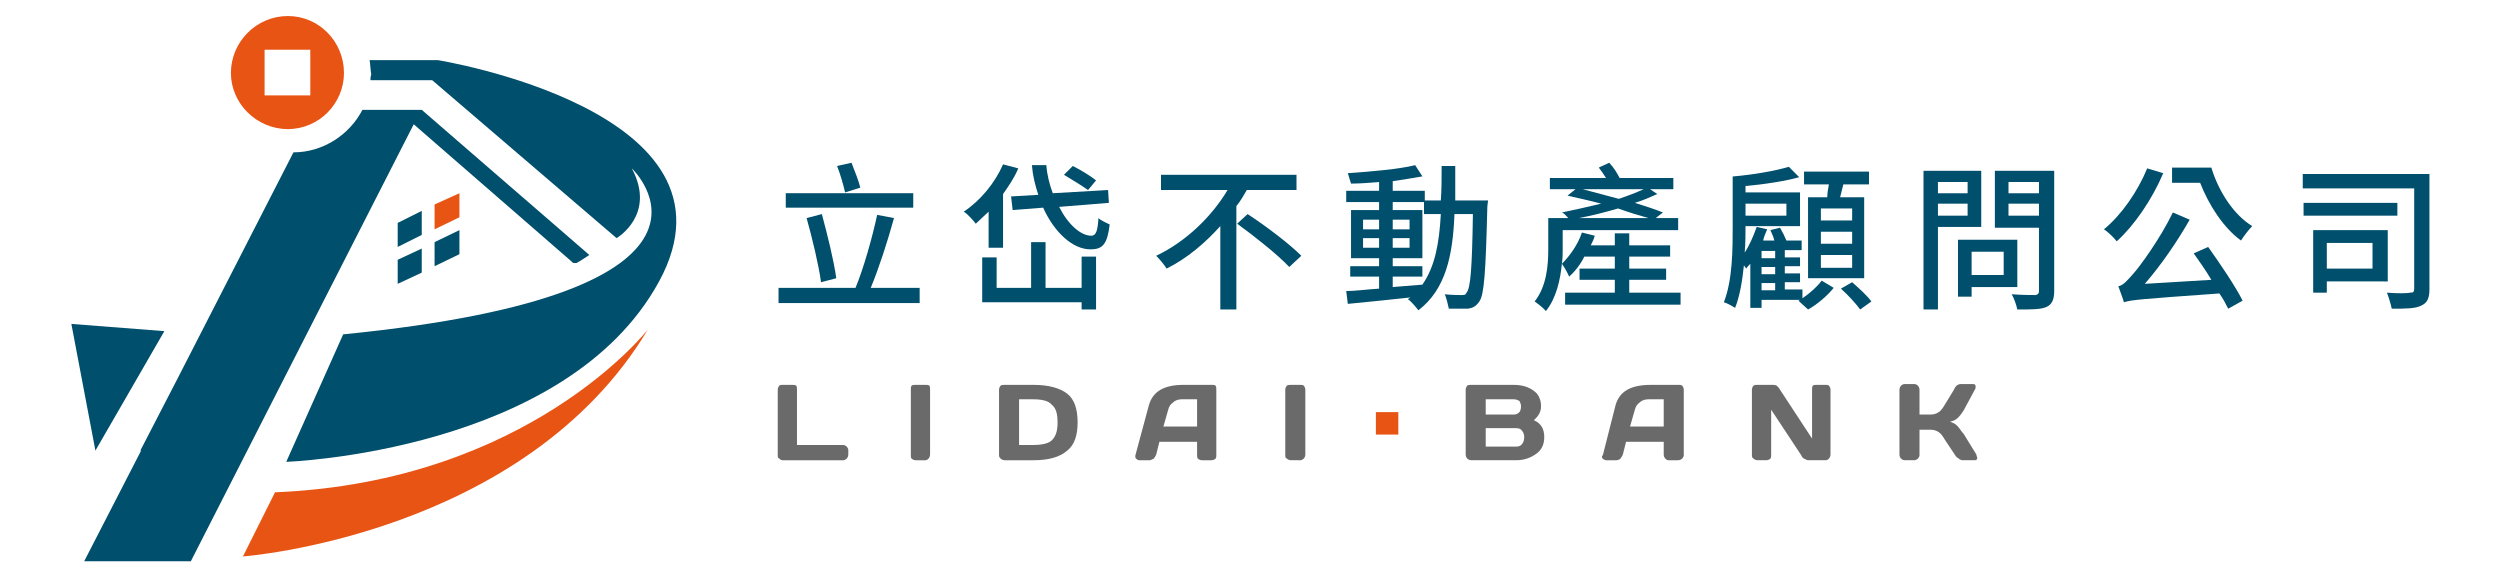 <?xml version="1.0" encoding="utf-8"?>
<!-- Generator: Adobe Illustrator 26.3.1, SVG Export Plug-In . SVG Version: 6.00 Build 0)  -->
<svg version="1.1" id="圖層_1" xmlns="http://www.w3.org/2000/svg" xmlns:xlink="http://www.w3.org/1999/xlink" x="0px" y="0px"
	 viewBox="0 0 311.8 72.1" style="enable-background:new 0 0 311.8 72.1;" xml:space="preserve">
<style type="text/css">
	.st0{fill:#004F6D;}
	.st1{fill-rule:evenodd;clip-rule:evenodd;fill:#004F6D;}
	.st2{fill:#6A6A6A;}
	.st3{fill-rule:evenodd;clip-rule:evenodd;fill:#6A6A6A;}
	.st4{fill:#E85413;}
	.st5{fill-rule:evenodd;clip-rule:evenodd;fill:#E85413;}
</style>
<g>
	<path class="st0" d="M114.7,35.9v1.9H97.1v-1.9h9.6c1-2.4,2.1-6.3,2.7-9.1l2.1,0.4c-0.8,2.9-1.9,6.3-2.9,8.7L114.7,35.9z
		 M113.9,25.9H98v-1.8h15.9V25.9z M102.4,35.2c-0.3-2.2-1.1-5.5-1.8-8l1.9-0.5c0.7,2.6,1.5,5.8,1.8,8L102.4,35.2z M105.4,24
		c-0.2-0.9-0.6-2.3-1-3.3l1.8-0.4c0.4,1,0.9,2.3,1.1,3.1L105.4,24z"/>
	<path class="st1" d="M123.3,26.4c-0.5,0.5-1.1,1-1.6,1.5c-0.3-0.4-1-1.2-1.5-1.5c2.1-1.4,3.9-3.6,4.9-5.9L127,21
		c-0.5,1.2-1.2,2.2-1.9,3.2v6.7h-1.8V26.4z M134.9,32h1.8v6.6h-1.8v-0.9h-12.4v-5.6h1.8v3.8h4.3v-5.7h1.8v5.7h4.5L134.9,32z
		 M132.1,25.8c1.1,2.2,2.7,3.6,4,3.6c0.6,0,0.8-0.6,0.9-2.2c0.3,0.3,1,0.6,1.4,0.8c-0.3,2.5-0.9,3.1-2.4,3.1c-2.2,0-4.5-2.1-5.9-5.2
		l-3.8,0.3l-0.2-1.7l3.4-0.2c-0.4-1.2-0.7-2.4-0.8-3.7h1.8c0.1,1.3,0.4,2.4,0.8,3.5l6.9-0.4l0.1,1.6L132.1,25.8z M135.7,23.7
		c-0.7-0.5-2-1.3-3-1.9l1.1-1.1c1,0.5,2.3,1.3,2.9,1.8L135.7,23.7z"/>
	<path class="st0" d="M155.5,23.7c-0.4,0.7-0.8,1.4-1.3,2v12.9h-2V28.2c-1.9,2.1-4.1,4-6.7,5.3c-0.3-0.5-0.9-1.2-1.3-1.6
		c3.8-1.8,7-5,8.9-8.2h-8.3v-1.9h16.9v1.9L155.5,23.7z M155.6,26.7c2.3,1.5,5.2,3.7,6.7,5.2l-1.5,1.4c-1.4-1.5-4.3-3.8-6.5-5.4
		L155.6,26.7z"/>
	<path class="st1" d="M185.6,25c0,0-0.1,0.6-0.1,0.8c-0.2,8.2-0.4,11-1,11.8c-0.4,0.6-0.8,0.8-1.4,0.9c-0.6,0-1.5,0-2.4,0
		c-0.1-0.5-0.3-1.3-0.5-1.8c0.9,0.1,1.7,0.1,2,0.1c0.4,0,0.6,0,0.7-0.3c0.5-0.5,0.7-3,0.8-9.8h-2.3c-0.2,5.2-1.1,9.4-4.5,12
		c-0.3-0.4-0.9-1.1-1.3-1.4c0.1-0.1,0.2-0.1,0.3-0.2c-2.8,0.3-5.7,0.6-7.8,0.8l-0.2-1.6c1.1,0,2.5-0.2,4.1-0.3v-1.5h-3.6v-1.3h3.6
		v-1h-3.5v-6h3.5v-1h-4.1v-1.4h4.1v-1.1c-1.2,0.1-2.4,0.2-3.5,0.2c-0.1-0.4-0.3-0.9-0.4-1.3c2.9-0.2,6.4-0.5,8.4-1l0.9,1.4
		c-1.1,0.2-2.4,0.4-3.7,0.6v1.2h4V25h2c0.1-1.3,0.1-2.8,0.1-4.3h1.7c0,1.5,0,2.9,0,4.3L185.6,25z M170,28.6h2v-1.2h-2V28.6z
		 M172,29.7h-2v1.2h2V29.7z M173.7,35.8c1.2-0.1,2.4-0.2,3.7-0.3c1.6-2.3,2.1-5.2,2.3-8.8h-2.1v-1.5h-3.9v1h3.7v6h-3.7v1h3.7v1.3
		h-3.7V35.8z M175.8,27.4h-2.1v1.2h2.1V27.4z M173.7,30.9h2.1v-1.2h-2.1V30.9z"/>
	<path class="st1" d="M209.6,36.5V38h-14.4v-1.5h6.2v-1.6H197v-1.4h4.4V32h-3.8c-0.5,1-1.2,1.9-1.9,2.5c-0.1-0.3-0.6-1.2-0.9-1.6
		c-0.2,2-0.7,4.3-2,5.9c-0.3-0.4-1.1-1-1.4-1.2c1.5-1.9,1.7-4.5,1.7-6.5v-3.9h2.5c-0.2-0.2-0.5-0.6-0.8-0.7c1.5-0.3,3.2-0.7,4.9-1.1
		c-1.5-0.4-2.9-0.7-4.2-1l1-0.8h-3.2v-1.4h7c-0.3-0.5-0.6-0.9-0.9-1.3l1.3-0.6c0.5,0.5,1,1.3,1.3,1.9h6.7v1.4h-2.9l0.9,0.6
		c-0.9,0.4-1.8,0.8-2.8,1.1c1.3,0.4,2.5,0.8,3.5,1.2l-0.9,0.7h2.8v1.5h-14.4v2.4c0,0.5,0,1.1-0.1,1.8c1-1,2-2.4,2.5-3.9l1.6,0.4
		c-0.1,0.4-0.3,0.8-0.5,1.2h3v-1.5h1.8v1.5h5.1V32h-5.1v1.5h4.6v1.4h-4.6v1.6L209.6,36.5z M205.6,27.2c-1.1-0.3-2.4-0.7-3.8-1.2
		c-1.7,0.5-3.3,0.9-4.9,1.2H205.6z M197.4,23.6c1.5,0.4,3,0.8,4.5,1.2c1.2-0.4,2.2-0.8,3.1-1.2H197.4z"/>
	<path class="st1" d="M224.8,37.2c0.9-0.6,1.9-1.5,2.4-2.2l1.5,0.9c-0.8,1-2.1,2.1-3.2,2.7c-0.3-0.3-0.9-0.8-1.2-1.1l0.2-0.1h-4.8v1
		h-1.4v-5.5c-0.2,0.2-0.4,0.4-0.5,0.6c-0.1-0.1-0.2-0.3-0.3-0.4c-0.2,1.9-0.5,3.8-1.1,5.3c-0.3-0.2-1-0.6-1.4-0.7
		c1.1-2.8,1.1-6.7,1.1-9.4V22h0.1c2.4-0.2,5.3-0.7,6.9-1.2l1.3,1.3c-1.8,0.5-4.4,0.9-6.7,1.1V24h6.8v4.2h-6.8v0.1c0,0.9,0,2-0.1,3.2
		c0.6-0.9,1.1-2.1,1.5-3.2l1.3,0.3c-0.2,0.5-0.4,0.9-0.5,1.4h1.4c-0.1-0.4-0.3-0.9-0.5-1.3l1.2-0.3c0.3,0.5,0.6,1.1,0.8,1.6h1.9v1.2
		h-2.1v0.9h1.9v1.1h-1.9v0.9h1.9v1.1h-1.9v0.9h2.2L224.8,37.2z M217.7,26.9h5.1v-1.5h-5.1V26.9z M221.4,31.3h-1.7v0.9h1.7V31.3z
		 M221.4,33.3h-1.7v0.9h1.7V33.3z M219.7,36.2h1.7v-0.9h-1.7V36.2z M227.9,24.6c0-0.5,0.1-1.1,0.2-1.6H225v-1.6h8.1V23h-3.2
		c-0.1,0.5-0.3,1.1-0.4,1.6h3v10.1h-7V24.6H227.9z M231,26h-3.9v1.5h3.9V26z M231,28.9h-3.9v1.5h3.9V28.9z M231,31.8h-3.9v1.6h3.9
		V31.8z M231,35.2c0.8,0.7,1.9,1.7,2.4,2.4l-1.4,1c-0.5-0.7-1.5-1.8-2.4-2.6L231,35.2z"/>
	<path class="st1" d="M241.7,28.3v10.3h-1.8V21.3h7.2v7H241.7z M241.7,24.1h3.7v-1.4h-3.7V24.1z M245.4,25.4h-3.7v1.5h3.7V25.4z
		 M245.9,35.8V37h-1.7v-7.1h7.4v5.9L245.9,35.8z M245.9,34.3h4v-2.9h-4V34.3z M256.2,36.3c0,1.1-0.3,1.7-1,2s-1.9,0.3-3.6,0.3
		c-0.1-0.5-0.4-1.4-0.7-1.9c1.3,0.1,2.6,0.1,3,0.1c0.3-0.1,0.4-0.2,0.4-0.5v-7.9h-5.5v-7.1h7.4L256.2,36.3z M250.5,24.1h3.8v-1.4
		h-3.8V24.1z M254.3,25.4h-3.8v1.5h3.8V25.4z"/>
	<path class="st0" d="M269.8,21.6c-1.4,3.3-3.6,6.5-5.8,8.5c-0.3-0.4-1.1-1.2-1.6-1.5c2.2-1.8,4.2-4.7,5.4-7.6L269.8,21.6z
		 M275.4,30.8c1.5,2.1,3.4,4.9,4.3,6.7l-1.8,1c-0.3-0.6-0.6-1.2-1.1-1.9c-9.8,0.7-11,0.8-11.9,1.1c-0.1-0.4-0.5-1.4-0.7-2
		c0.6-0.1,1.1-0.7,1.9-1.6c0.8-0.9,3.3-4.3,4.9-7.6l2.1,0.9c-1.6,2.8-3.6,5.7-5.6,8l8.3-0.5c-0.7-1.2-1.5-2.3-2.2-3.3L275.4,30.8z
		 M275.8,20.9c0.9,3,2.8,5.9,5.1,7.3c-0.4,0.4-1.1,1.3-1.4,1.8c-2.2-1.6-4-4.4-5.1-7.2h-3.5v-1.9L275.8,20.9z"/>
	<path class="st1" d="M303,36.1c0,1.1-0.3,1.7-1,2c-0.7,0.4-2,0.4-3.7,0.4c-0.1-0.5-0.4-1.5-0.6-2c1.2,0.1,2.5,0.1,2.9,0
		c0.4,0,0.5-0.1,0.5-0.5V23.5h-13.9v-1.8H303L303,36.1z M299,26.9h-11.7v-1.6H299V26.9z M290.2,35.1v1.4h-1.7v-7.8h9.3v6.4
		L290.2,35.1z M290.2,33.5h5.7v-3.2h-5.7V33.5z"/>
	<path class="st2" d="M97,56.8v-8.2c0-0.2,0.1-0.4,0.2-0.5c0.1-0.1,0.2-0.1,0.4-0.1h1.2c0.2,0,0.4,0,0.5,0.1
		c0.1,0.1,0.1,0.3,0.1,0.5v6.9h5.8c0.1,0,0.3,0.1,0.4,0.2s0.2,0.3,0.2,0.4v0.6c0,0.2-0.1,0.4-0.2,0.5s-0.3,0.2-0.4,0.2h-7.6
		c-0.2,0-0.3-0.1-0.4-0.2C97,57.1,97,57,97,56.8z"/>
	<path class="st2" d="M113.6,56.8v-8.2c0-0.2,0-0.4,0.1-0.5c0.1-0.1,0.3-0.1,0.5-0.1h1.2c0.2,0,0.4,0,0.5,0.1
		c0.1,0.1,0.1,0.3,0.1,0.5v8.1c0,0.2-0.1,0.4-0.2,0.5c-0.1,0.1-0.2,0.2-0.4,0.2h-1.2c-0.2,0-0.4-0.1-0.5-0.2
		C113.6,57.1,113.6,57,113.6,56.8z"/>
	<path class="st3" d="M124.6,56.8v-8.2c0-0.2,0.1-0.4,0.2-0.5c0.1-0.1,0.3-0.1,0.5-0.1h3.6c1.9,0,3.3,0.4,4.2,1.1
		c0.9,0.7,1.3,1.9,1.3,3.6c0,1.6-0.4,2.8-1.3,3.5c-0.9,0.8-2.3,1.2-4.2,1.2h-3.6c-0.2,0-0.4-0.1-0.5-0.2S124.6,57,124.6,56.8z
		 M127.1,55.5h1.7c1.2,0,2-0.2,2.4-0.6c0.5-0.5,0.7-1.2,0.7-2.2c0-1.1-0.2-1.8-0.7-2.2c-0.4-0.5-1.2-0.7-2.4-0.7h-1.7V55.5z"/>
	<path class="st3" d="M141.6,56.8l1.7-6.3c0.5-1.7,1.9-2.5,4.3-2.5h3.6c0.1,0,0.3,0,0.4,0.1c0.1,0.1,0.1,0.3,0.1,0.5v8.2
		c0,0.1,0,0.3-0.1,0.4c-0.1,0.1-0.3,0.2-0.5,0.2h-1.2c-0.2,0-0.4-0.1-0.5-0.2c-0.1-0.1-0.1-0.3-0.1-0.5v-1.6h-4.7l-0.4,1.6
		c-0.1,0.2-0.2,0.4-0.3,0.5c-0.2,0.1-0.4,0.2-0.5,0.2h-1.3c-0.2,0-0.3-0.1-0.4-0.2c-0.1-0.1-0.1-0.1-0.1-0.2
		C141.6,56.9,141.6,56.8,141.6,56.8z M145.1,53.2h4.2v-3.4h-1.9c-0.4,0-0.8,0.1-1.1,0.4c-0.3,0.2-0.5,0.5-0.6,0.9L145.1,53.2z"/>
	<path class="st2" d="M160.3,56.8v-8.2c0-0.2,0.1-0.4,0.2-0.5c0.1-0.1,0.3-0.1,0.5-0.1h1.2c0.2,0,0.3,0,0.4,0.1
		c0.1,0.1,0.2,0.3,0.2,0.5v8.1c0,0.2-0.1,0.4-0.2,0.5s-0.3,0.2-0.4,0.2H161c-0.2,0-0.4-0.1-0.5-0.2C160.3,57.1,160.3,57,160.3,56.8z
		"/>
	<path class="st3" d="M182.8,48.6c0-0.2,0.1-0.4,0.2-0.5c0.1-0.1,0.3-0.1,0.5-0.1h5.3c1.3,0,2.2,0.4,2.9,1.1
		c0.3,0.4,0.5,0.9,0.5,1.6c0,0.6-0.3,1.2-0.9,1.7c0.9,0.4,1.3,1.1,1.3,2.1c0,0.9-0.3,1.6-1,2.1c-0.7,0.5-1.5,0.8-2.5,0.8h-5.6
		c-0.2,0-0.4-0.1-0.5-0.2s-0.2-0.3-0.2-0.5L182.8,48.6z M185.3,51.7h3.5c0.3,0,0.5-0.1,0.7-0.3c0.1-0.1,0.2-0.4,0.2-0.7
		c0-0.3-0.1-0.5-0.2-0.7c-0.2-0.1-0.4-0.2-0.7-0.2h-3.5V51.7z M185.3,55.7h3.8c0.3,0,0.6-0.1,0.7-0.3c0.2-0.2,0.3-0.5,0.3-0.9
		c0-0.3-0.1-0.6-0.3-0.8c-0.1-0.2-0.4-0.3-0.7-0.3h-3.8V55.7z"/>
	<path class="st3" d="M199.9,56.8l1.6-6.3c0.5-1.7,1.9-2.5,4.4-2.5h3.5c0.1,0,0.3,0,0.4,0.1c0.1,0.1,0.2,0.3,0.2,0.5v8.2
		c0,0.1-0.1,0.3-0.2,0.4c-0.1,0.1-0.3,0.2-0.5,0.2h-1.2c-0.2,0-0.3-0.1-0.4-0.2c-0.1-0.1-0.2-0.3-0.2-0.5v-1.6h-4.7l-0.4,1.6
		c-0.1,0.2-0.2,0.4-0.3,0.5c-0.1,0.1-0.3,0.2-0.5,0.2h-1.3c-0.1,0-0.3-0.1-0.4-0.2c-0.1-0.1-0.1-0.1-0.1-0.2
		C199.8,56.9,199.8,56.8,199.9,56.8z M203.3,53.2h4.2v-3.4h-1.9c-0.4,0-0.8,0.1-1.1,0.4c-0.3,0.2-0.5,0.5-0.6,0.9L203.3,53.2z"/>
	<path class="st2" d="M218.5,56.7v-8.1c0-0.2,0.1-0.4,0.2-0.5c0.1-0.1,0.3-0.1,0.5-0.1h1.9c0.1,0,0.3,0,0.5,0.1
		c0.1,0.1,0.3,0.3,0.4,0.5l4,6.1v-6.1c0-0.2,0-0.4,0.1-0.5c0.1-0.1,0.3-0.1,0.5-0.1h1.1c0.2,0,0.3,0,0.4,0.1
		c0.1,0.1,0.2,0.3,0.2,0.5v8.1c0,0.2-0.1,0.4-0.2,0.5c-0.1,0.1-0.2,0.2-0.4,0.2h-2.2c-0.1,0-0.3-0.1-0.5-0.2
		c-0.2-0.1-0.3-0.3-0.4-0.5l-3.7-5.6v5.6c0,0.2,0,0.4-0.1,0.5c-0.1,0.1-0.3,0.2-0.5,0.2h-1.1c-0.2,0-0.4-0.1-0.5-0.2
		C218.5,57.1,218.5,56.9,218.5,56.7L218.5,56.7z"/>
	<path class="st2" d="M246.6,57.1c0,0.2-0.1,0.3-0.3,0.3h-1.5c-0.2,0-0.4-0.1-0.5-0.2c-0.2-0.1-0.4-0.3-0.5-0.5l-1.2-1.8
		c-0.3-0.5-0.5-0.8-0.8-1c-0.3-0.2-0.6-0.3-1-0.3h-1.4v3.2c0,0.1-0.1,0.3-0.2,0.4c-0.1,0.1-0.3,0.2-0.4,0.2h-1.3
		c-0.1,0-0.3-0.1-0.4-0.2c-0.1-0.1-0.2-0.3-0.2-0.5v-8.1c0-0.2,0.1-0.4,0.2-0.5c0.1-0.1,0.3-0.2,0.4-0.2h1.3c0.1,0,0.3,0.1,0.4,0.2
		c0.1,0.1,0.2,0.3,0.2,0.5v3.1h1.4c0.4,0,0.7-0.1,1-0.3s0.5-0.5,0.8-1l1.1-1.8c0.2-0.5,0.5-0.7,0.9-0.7h1.5c0.2,0,0.3,0.1,0.3,0.3
		c0,0.1,0,0.3-0.1,0.4l-1.4,2.6c-0.2,0.3-0.4,0.6-0.7,0.9c-0.3,0.3-0.6,0.4-1,0.5c0.3,0.1,0.6,0.2,0.9,0.5c0.3,0.3,0.5,0.7,0.8,1
		l1.6,2.6C246.5,56.9,246.6,57,246.6,57.1L246.6,57.1z"/>
	<path class="st4" d="M171.6,51.4h2.8v2.8h-2.8V51.4z"/>
	<path class="st4" d="M34.3,61.4l-4,8c0,0,35.1-2.6,50.5-28.3C80.8,41.1,66,60.1,34.3,61.4z"/>
	<path class="st5" d="M28.8,9.1C28.8,5.2,32,2,35.9,2c3.9,0,7,3.2,7,7.1c0,3.8-3.1,7-7,7S28.8,12.9,28.8,9.1z M33,11.9h5.7V6.2H33
		V11.9z"/>
	<path class="st4" d="M57.3,24.1l-3.1,1.4v3.1l3.1-1.5V24.1z"/>
	<path class="st0" d="M71.5,32.8h0.4c0.6-0.3,1.1-0.7,1.6-1L52.6,13.7h-3.1h-4.3c-1.6,3.1-4.9,5.3-8.6,5.3L22.1,47.3l-4.6,8.9h0.1
		L10.5,70h13.3l27.8-54.5L71.5,32.8z"/>
	<path class="st0" d="M54.6,7.5h-8.5c0.1,0.6,0.1,1.2,0.2,1.8c-0.1,0.3-0.1,0.5-0.1,0.7h7.7l23,19.7c0,0,5-2.9,1.9-8.7
		c0,0,16.5,15.5-36,20.7l-7.1,15.9c0,0,34.9-1.2,46.5-22.5C93.8,13.8,54.6,7.5,54.6,7.5L54.6,7.5z"/>
	<path class="st0" d="M52.6,26.3l-3,1.5v3l3-1.5V26.3z"/>
	<path class="st0" d="M49.6,35.4l3-1.4v-3l-3,1.4V35.4z"/>
	<path class="st0" d="M57.3,31.7v-3l-3.1,1.5v3L57.3,31.7z"/>
	<path class="st0" d="M11.9,56.2l8.6-14.9L8.9,40.4L11.9,56.2z"/>
</g>
</svg>

